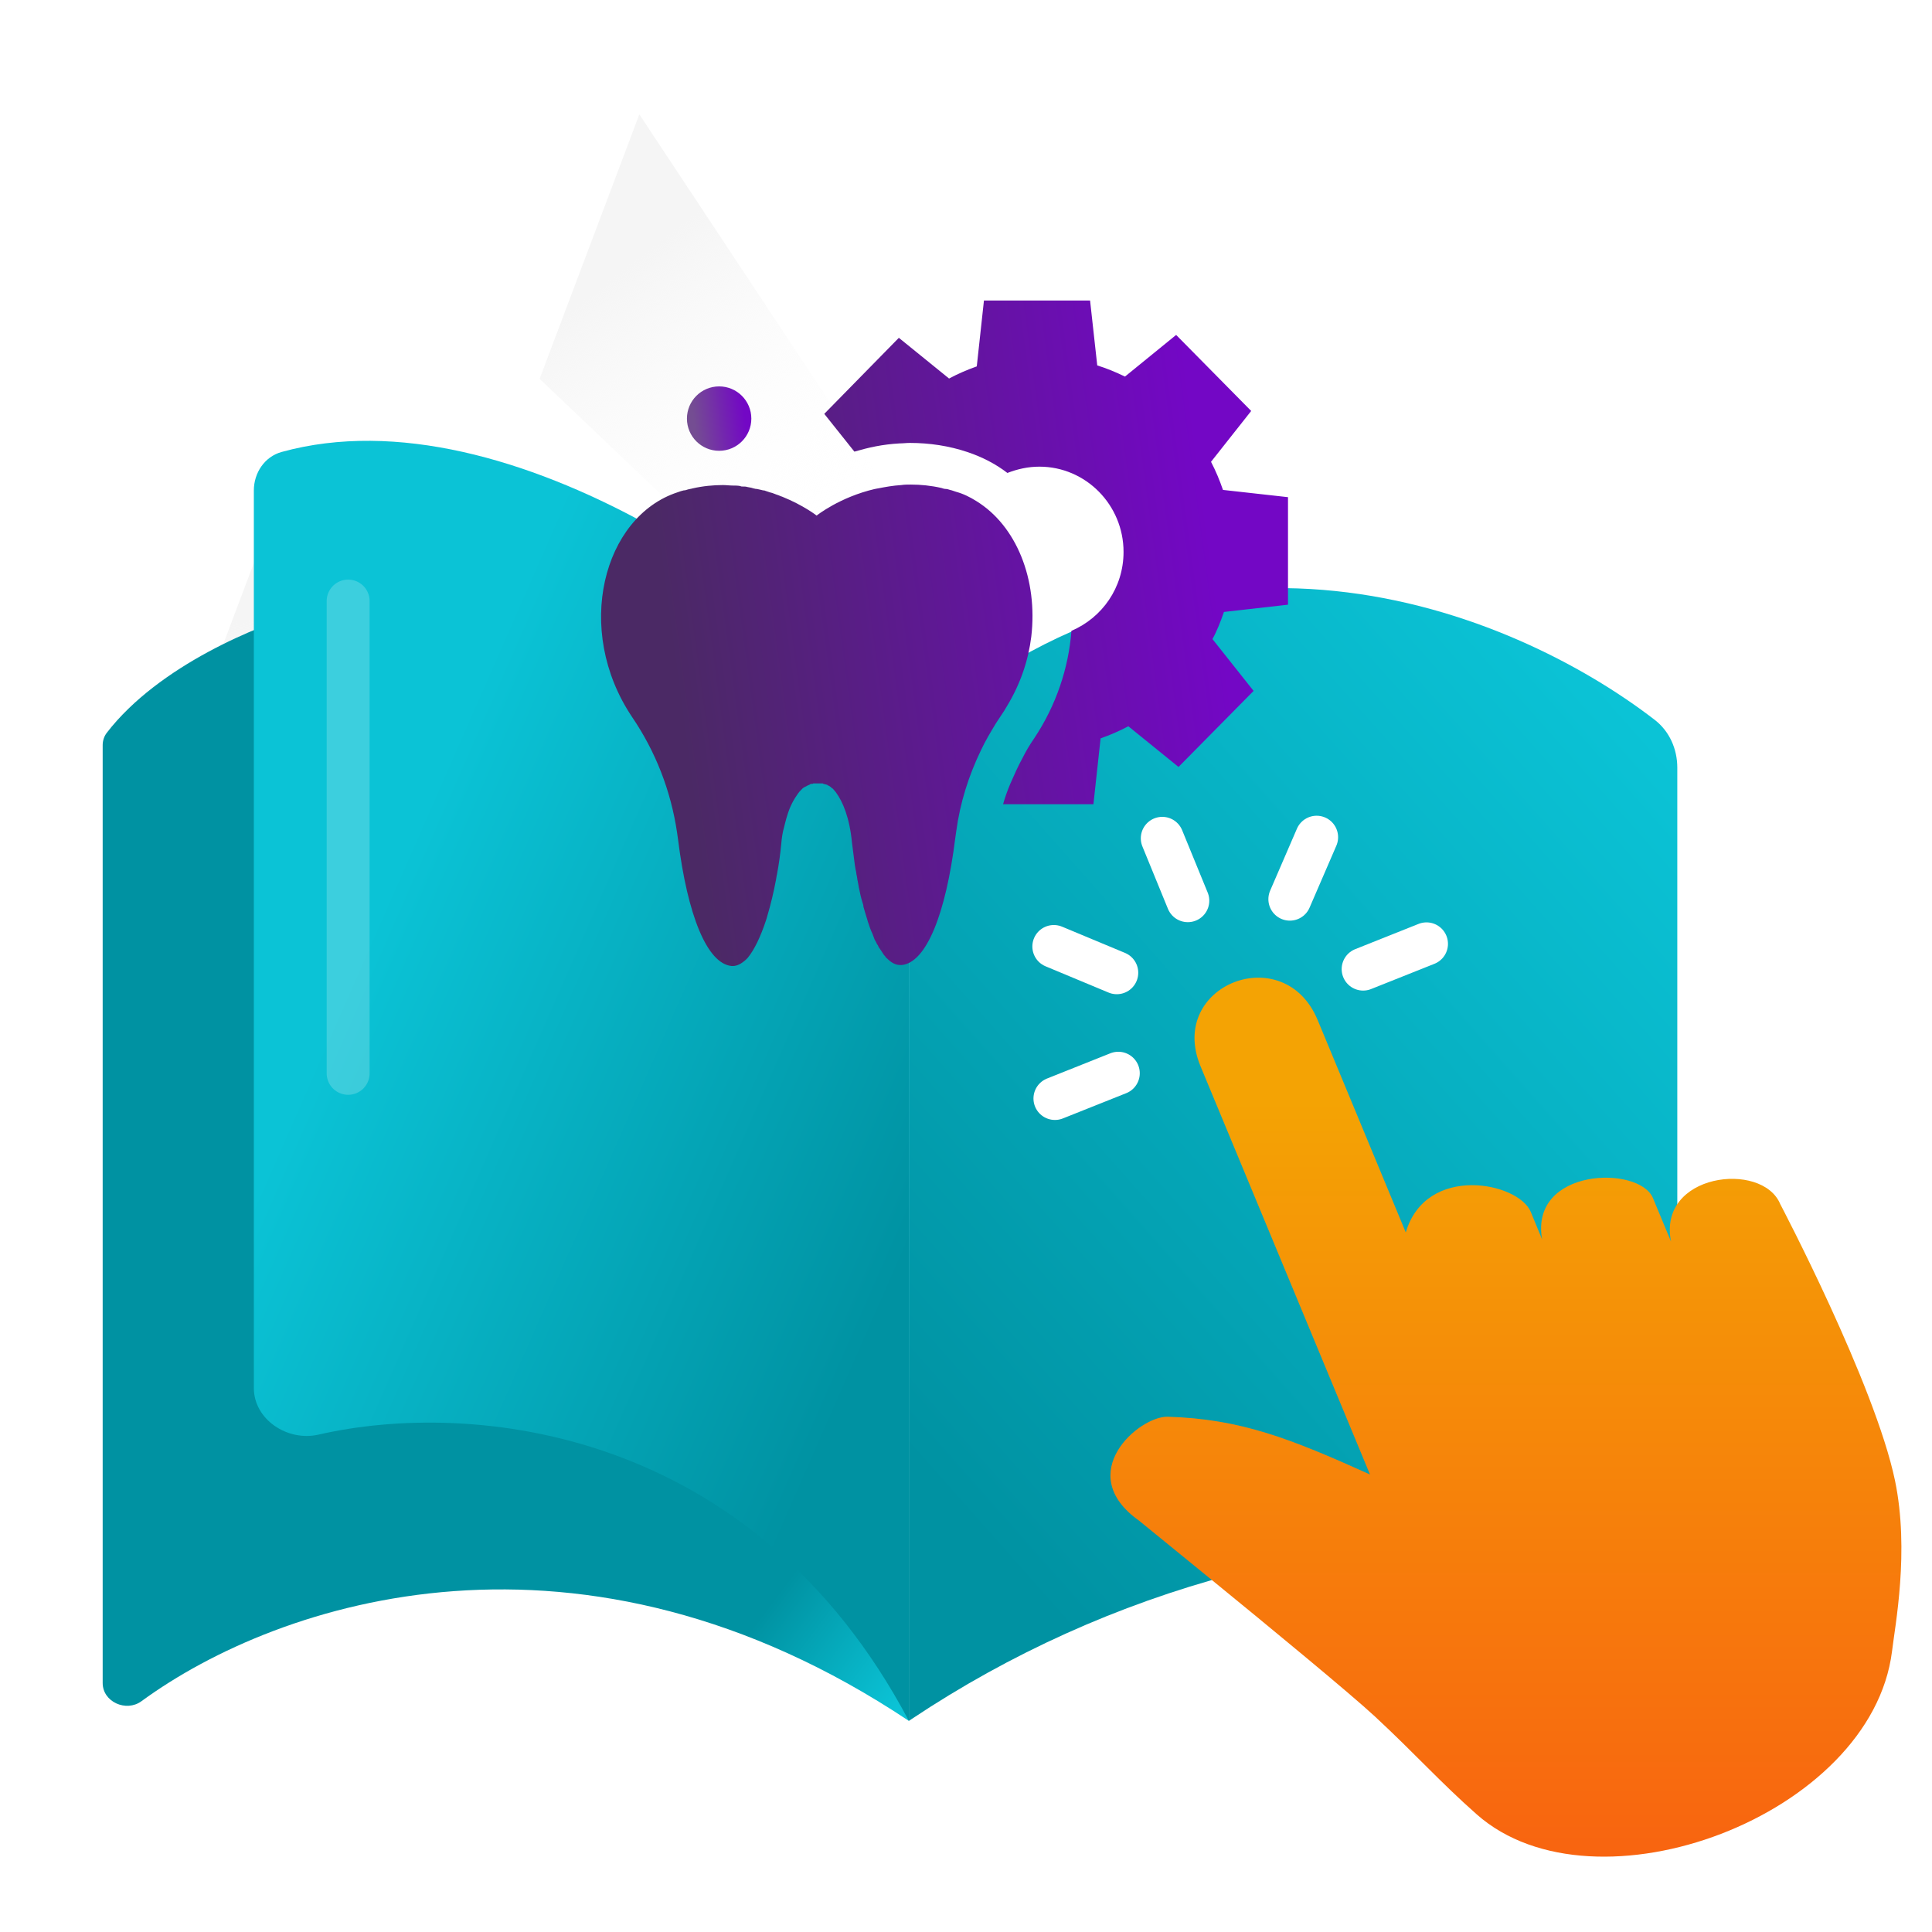 <svg width="90" height="90" viewBox="0 0 90 90" fill="none" xmlns="http://www.w3.org/2000/svg">
<rect x="0" y="0" width="90" height="90" fill="#333333" stroke="none"/>
<g clip-path="url(#clip0_2940_113340)">
<rect width="90" height="90" fill="white"/>
<path d="M29.783 5.327L48.839 34.115L47.146 38.605L25.138 17.647L29.783 5.327Z" fill="url(#paint0_linear_2940_113340)"/>
<path d="M13.297 22.324L52.939 49.979L50.838 55.554L8.3 35.576L13.297 22.324Z" fill="url(#paint1_linear_2940_113340)"/>
<path d="M4.974 34.137C7.387 31.004 12.078 29.098 14.172 28.526L42.339 36.155V80.166C27.071 69.987 13.048 74.528 6.588 79.25C5.876 79.77 4.783 79.283 4.783 78.401V34.715C4.783 34.507 4.847 34.302 4.974 34.137Z" fill="url(#paint2_linear_2940_113340)"/>
<path d="M72.636 57.975L74.294 61.998" stroke="#0071BC" stroke-width="2.5" stroke-linecap="round" stroke-linejoin="round"/>
<path d="M79.918 61.135L78.657 58.103" stroke="#0071BC" stroke-width="2.5" stroke-linecap="round" stroke-linejoin="round"/>
<path d="M54.675 37.448L56.256 41.267" stroke="#0071BC" stroke-width="2.5" stroke-linecap="round" stroke-linejoin="round"/>
<path d="M47.962 44.068L51.858 45.682" stroke="#0071BC" stroke-width="2.5" stroke-linecap="round" stroke-linejoin="round"/>
<path d="M48.032 53.37L51.954 51.833" stroke="#0071BC" stroke-width="2.5" stroke-linecap="round" stroke-linejoin="round"/>
<path d="M71.038 43.915L67.107 45.452" stroke="#0071BC" stroke-width="2.5" stroke-linecap="round" stroke-linejoin="round"/>
<path d="M64.23 37.38L62.58 41.173" stroke="#0071BC" stroke-width="2.5" stroke-linecap="round" stroke-linejoin="round"/>
<path d="M11.825 64.656V22.85C11.825 22.026 12.327 21.273 13.12 21.054C23.791 18.11 37.83 28.382 42.339 34.394V80.165C35.089 66.47 21.991 65.188 14.835 66.831C13.398 67.161 11.825 66.131 11.825 64.656Z" fill="url(#paint3_linear_2940_113340)"/>
<path d="M42.339 80.166V34.394C55.67 22.397 70.403 28.38 77.082 33.533C77.769 34.062 78.135 34.892 78.135 35.76V67.843L57.395 73.345C52.089 74.753 47.05 77.025 42.482 80.07L42.339 80.166Z" fill="url(#paint4_linear_2940_113340)"/>
<path d="M77.849 57.865C77.175 54.662 82.091 54.064 82.929 56.088C82.929 56.088 87.335 64.468 88.276 68.969C88.959 72.258 88.276 75.743 88.138 76.922C87.179 84.601 74.307 89.393 68.796 84.524C67.102 83.029 65.945 81.722 64.061 79.971C62.921 78.912 59.129 75.786 56.312 73.488C54.481 71.993 53.064 70.84 53.064 70.84C49.954 68.636 53.072 65.954 54.403 65.997C57.781 66.099 60.096 67.005 63.819 68.687L55.923 49.665C54.36 45.889 59.82 43.745 61.383 47.521L65.487 57.412C66.428 54.209 70.731 55.063 71.309 56.455L71.837 57.737C71.249 54.397 76.363 54.269 77.003 55.815L77.616 57.292L77.858 57.873L77.849 57.865Z" fill="url(#paint5_linear_2940_113340)"/>
<path d="M54.143 39.052L55.333 41.958" stroke="white" stroke-width="2" stroke-linecap="round" stroke-linejoin="round"/>
<path d="M49.091 44.091L52.024 45.314" stroke="white" stroke-width="2" stroke-linecap="round" stroke-linejoin="round"/>
<path d="M49.143 51.172L52.095 49.995" stroke="white" stroke-width="2" stroke-linecap="round" stroke-linejoin="round"/>
<path d="M66.452 43.968L63.5 45.145" stroke="white" stroke-width="2" stroke-linecap="round" stroke-linejoin="round"/>
<path d="M61.334 39L60.086 41.887" stroke="white" stroke-width="2" stroke-linecap="round" stroke-linejoin="round"/>
<path opacity="0.2" d="M16.218 28L16.218 50" stroke="white" stroke-width="2" stroke-linecap="round"/>
<path fill-rule="evenodd" clip-rule="evenodd" d="M57.016 28.507L60 28.169V23.16L56.971 22.822C56.815 22.37 56.637 21.942 56.414 21.513L58.285 19.144L54.789 15.602L52.406 17.542C51.983 17.339 51.56 17.159 51.114 17.023L50.78 14H45.836L45.502 17.068C45.057 17.226 44.634 17.407 44.211 17.633L41.872 15.737L38.398 19.279L39.801 21.039C40.113 20.949 40.447 20.859 40.803 20.791C41.16 20.723 41.516 20.678 41.895 20.656C42.05 20.656 42.229 20.633 42.385 20.633C43.297 20.633 44.211 20.769 45.079 21.062C45.747 21.288 46.371 21.603 46.928 22.032C47.395 21.852 47.885 21.739 48.42 21.739C50.58 21.739 52.339 23.521 52.339 25.71C52.339 27.379 51.337 28.778 49.912 29.387C49.778 31.125 49.199 32.862 48.175 34.396C47.974 34.689 47.796 34.983 47.64 35.298C47.417 35.705 47.239 36.111 47.061 36.517C46.928 36.833 46.816 37.148 46.727 37.464H50.936L51.27 34.396C51.716 34.238 52.139 34.057 52.562 33.832L54.9 35.727L58.397 32.185L56.481 29.771C56.682 29.41 56.86 28.959 57.016 28.507ZM48.041 29.658C48.353 26.996 47.351 24.491 45.48 23.341C45.191 23.16 44.879 23.002 44.545 22.912C44.456 22.889 44.367 22.844 44.255 22.822C44.188 22.799 44.121 22.777 44.055 22.777C43.988 22.777 43.921 22.754 43.854 22.731C43.364 22.619 42.874 22.573 42.429 22.573C42.273 22.573 42.14 22.573 41.984 22.596C41.605 22.619 41.227 22.686 40.892 22.754C40.848 22.754 40.803 22.777 40.759 22.777C39.111 23.16 38.042 24.017 38.042 24.017C38.042 24.017 37.441 23.544 36.438 23.138C36.349 23.115 36.283 23.07 36.194 23.047C36.127 23.025 36.082 23.002 36.015 22.98C35.971 22.957 35.926 22.957 35.859 22.934C35.793 22.912 35.726 22.889 35.659 22.867C35.614 22.844 35.57 22.844 35.548 22.844C35.459 22.822 35.37 22.799 35.258 22.777C35.236 22.777 35.236 22.777 35.214 22.777C35.147 22.754 35.08 22.754 35.035 22.731C34.969 22.709 34.902 22.709 34.813 22.686C34.746 22.664 34.679 22.664 34.59 22.664C34.545 22.664 34.523 22.664 34.479 22.641C34.367 22.619 34.256 22.619 34.145 22.619C33.989 22.619 33.833 22.596 33.677 22.596C33.232 22.596 32.742 22.641 32.252 22.754C32.185 22.777 32.118 22.777 32.051 22.799C31.984 22.822 31.918 22.844 31.851 22.844C31.762 22.867 31.673 22.889 31.561 22.934C28.11 24.063 26.706 29.32 29.446 33.403C30.537 35.005 31.25 36.833 31.539 38.773C31.561 38.886 31.561 38.976 31.584 39.089C32.029 42.654 32.942 44.887 34.078 45C34.1 45 34.122 45 34.145 45C34.345 45 34.545 44.887 34.746 44.707C34.768 44.684 34.813 44.639 34.835 44.616C35.147 44.233 35.436 43.624 35.681 42.879C35.703 42.812 35.726 42.744 35.748 42.654C35.904 42.135 36.038 41.571 36.149 40.984C36.171 40.894 36.171 40.803 36.194 40.736C36.283 40.262 36.349 39.788 36.394 39.314C36.416 39.021 36.461 38.75 36.528 38.525C36.55 38.457 36.55 38.412 36.572 38.344C36.594 38.254 36.617 38.186 36.639 38.096C36.639 38.074 36.661 38.051 36.661 38.028C36.795 37.555 36.995 37.216 37.173 36.968C37.218 36.9 37.262 36.855 37.307 36.81C37.329 36.788 37.352 36.765 37.374 36.742C37.396 36.72 37.418 36.697 37.463 36.675C37.485 36.675 37.485 36.652 37.507 36.652C37.53 36.652 37.53 36.63 37.552 36.63C37.574 36.63 37.574 36.607 37.596 36.607C37.619 36.584 37.663 36.584 37.686 36.562C37.708 36.562 37.708 36.562 37.73 36.539L37.775 36.517H37.797H37.819C37.841 36.517 37.864 36.517 37.886 36.494C37.908 36.494 37.908 36.494 37.931 36.494C37.953 36.494 37.953 36.494 37.975 36.494C37.997 36.494 37.997 36.494 38.02 36.494C38.042 36.494 38.042 36.494 38.042 36.494C38.064 36.494 38.064 36.494 38.064 36.494H38.086C38.109 36.494 38.109 36.494 38.131 36.494C38.153 36.494 38.153 36.494 38.175 36.494C38.198 36.494 38.198 36.494 38.22 36.494C38.242 36.494 38.264 36.494 38.264 36.494C38.287 36.494 38.287 36.494 38.309 36.494C38.331 36.494 38.331 36.494 38.354 36.517H38.376C38.398 36.517 38.42 36.539 38.443 36.539H38.465C38.487 36.539 38.51 36.562 38.532 36.562C38.532 36.562 38.554 36.562 38.554 36.584C38.576 36.584 38.599 36.607 38.621 36.607C38.621 36.607 38.643 36.607 38.643 36.63C38.665 36.63 38.665 36.652 38.688 36.652C38.71 36.652 38.71 36.675 38.71 36.675C38.732 36.697 38.755 36.72 38.799 36.742C38.844 36.788 38.888 36.855 38.933 36.9C39.267 37.352 39.578 38.096 39.69 39.269C39.734 39.608 39.779 39.969 39.823 40.307C39.846 40.397 39.846 40.488 39.868 40.555C39.89 40.623 39.89 40.736 39.913 40.803C39.935 40.894 39.935 40.984 39.957 41.052C39.979 41.142 39.979 41.21 40.002 41.3C40.002 41.345 40.024 41.39 40.024 41.413C40.068 41.638 40.113 41.841 40.18 42.044C40.202 42.112 40.224 42.18 40.224 42.248C40.269 42.405 40.313 42.541 40.358 42.699C40.38 42.766 40.403 42.834 40.425 42.924C40.492 43.127 40.558 43.33 40.648 43.511C40.67 43.579 40.692 43.624 40.714 43.691C40.736 43.759 40.759 43.804 40.803 43.872C40.826 43.917 40.848 43.985 40.892 44.03C40.915 44.075 40.937 44.143 40.981 44.188C41.004 44.233 41.048 44.278 41.071 44.323C41.093 44.368 41.137 44.413 41.16 44.459C41.182 44.504 41.227 44.526 41.249 44.571C41.271 44.616 41.316 44.639 41.338 44.662C41.516 44.842 41.716 44.955 41.939 44.955C41.961 44.955 41.984 44.955 42.006 44.955C43.142 44.842 44.055 42.608 44.5 39.044C44.522 38.931 44.522 38.841 44.545 38.728C44.723 37.397 45.124 36.133 45.703 34.937C45.903 34.509 46.148 34.103 46.393 33.697C46.46 33.584 46.549 33.471 46.616 33.358C46.727 33.2 46.839 33.02 46.928 32.862C47.551 31.824 47.907 30.741 48.041 29.658Z" fill="url(#paint6_linear_2940_113340)"/>
<circle cx="33.5" cy="19.5" r="1.5" fill="url(#paint7_linear_2940_113340)"/>
</g>
<defs>
<linearGradient id="paint0_linear_2940_113340" x1="30.49" y1="11.385" x2="40.317" y2="24.051" gradientUnits="userSpaceOnUse">
<stop stop-color="#F5F5F5"/>
<stop offset="1" stop-color="white" stop-opacity="0"/>
</linearGradient>
<linearGradient id="paint1_linear_2940_113340" x1="16.317" y1="27.595" x2="20.702" y2="45.016" gradientUnits="userSpaceOnUse">
<stop stop-color="#F5F5F5"/>
<stop offset="1" stop-color="white" stop-opacity="0"/>
</linearGradient>
<linearGradient id="paint2_linear_2940_113340" x1="45.273" y1="74.884" x2="17.31" y2="53.888" gradientUnits="userSpaceOnUse">
<stop stop-color="#0BC3D6"/>
<stop offset="0.218" stop-color="#0092A2"/>
</linearGradient>
<linearGradient id="paint3_linear_2940_113340" x1="14.759" y1="49.065" x2="41.275" y2="60.714" gradientUnits="userSpaceOnUse">
<stop stop-color="#0BC3D6"/>
<stop offset="1" stop-color="#0092A2"/>
</linearGradient>
<linearGradient id="paint4_linear_2940_113340" x1="77.548" y1="34.981" x2="41.525" y2="66.924" gradientUnits="userSpaceOnUse">
<stop stop-color="#0BC3D6"/>
<stop offset="1" stop-color="#0092A2"/>
</linearGradient>
<linearGradient id="paint5_linear_2940_113340" x1="70.152" y1="51.302" x2="70.152" y2="86.49" gradientUnits="userSpaceOnUse">
<stop stop-color="#F4A304"/>
<stop offset="1" stop-color="#F86410"/>
</linearGradient>
<linearGradient id="paint6_linear_2940_113340" x1="32.191" y1="36.878" x2="57.478" y2="33.469" gradientUnits="userSpaceOnUse">
<stop stop-color="#4B2965"/>
<stop offset="1" stop-color="#7307C5"/>
</linearGradient>
<linearGradient id="paint7_linear_2940_113340" x1="32.393" y1="20.214" x2="34.766" y2="19.904" gradientUnits="userSpaceOnUse">
<stop stop-color="#744D92"/>
<stop offset="1" stop-color="#7307C5"/>
</linearGradient>
<clipPath id="clip0_2940_113340">
<rect width="90" height="90" fill="white"/>
</clipPath>
</defs>
</svg>
